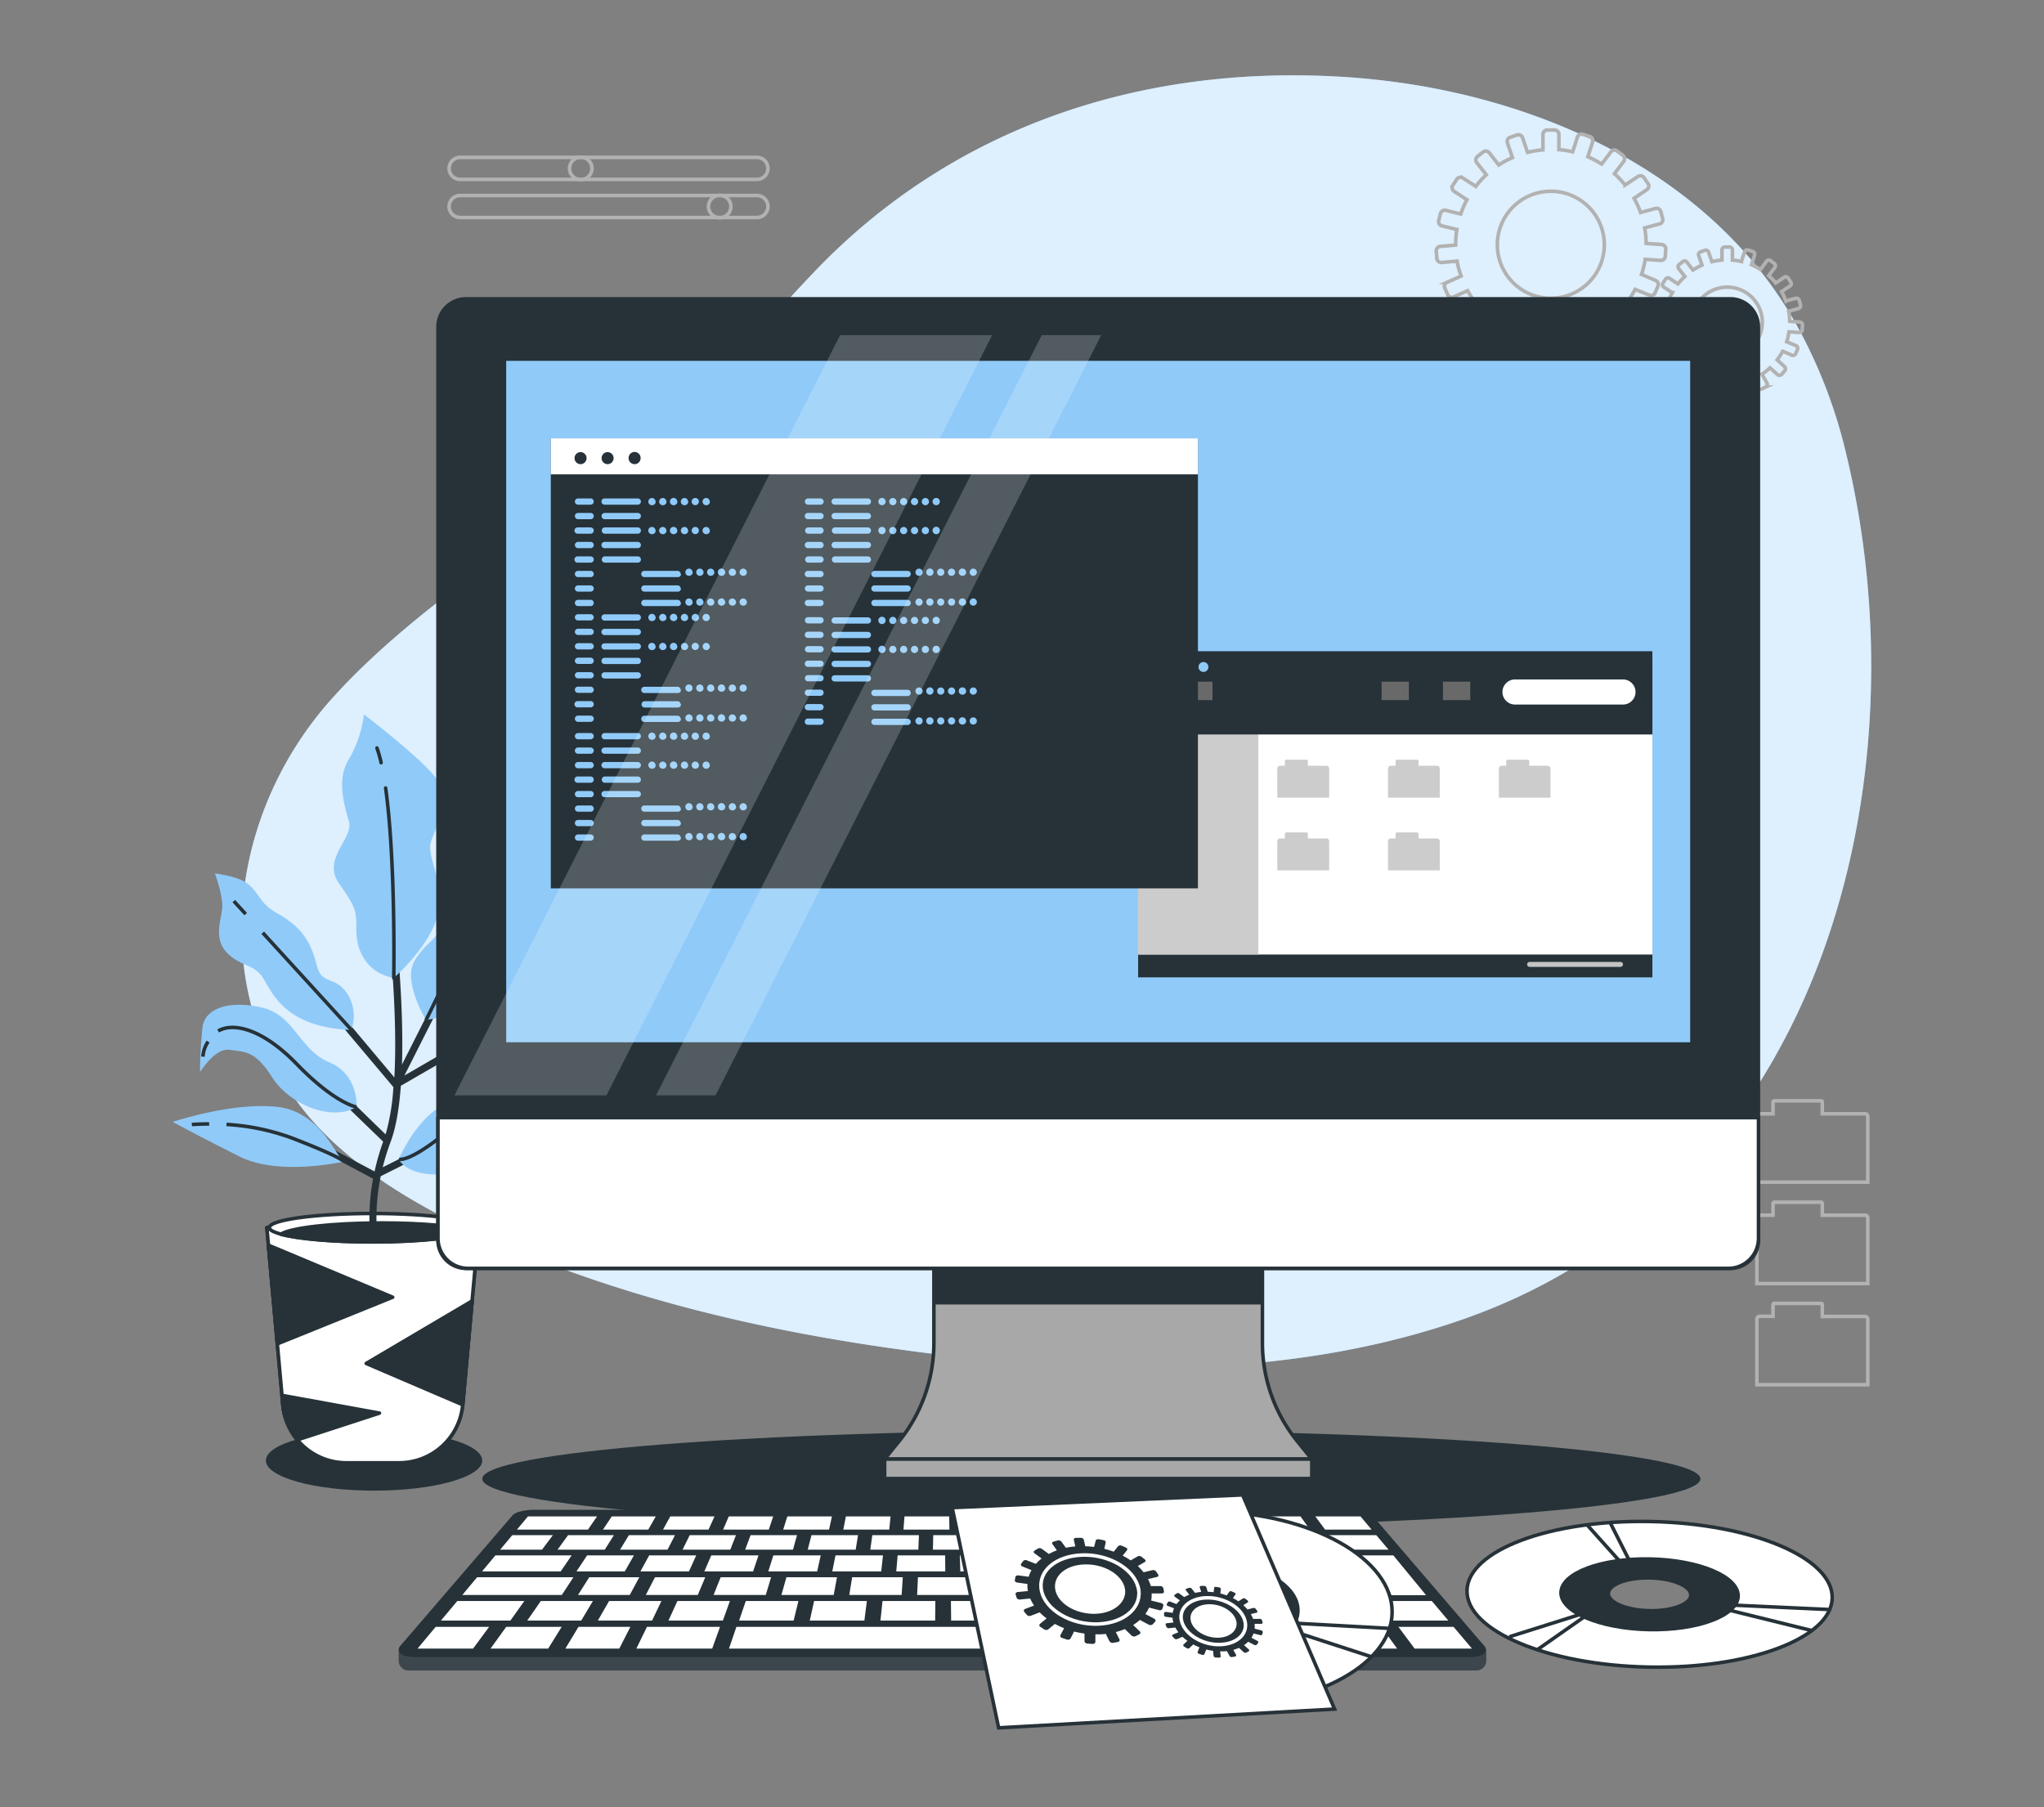 <svg xmlns="http://www.w3.org/2000/svg" width="414" height="366" fill="none"><rect width="100%" height="100%" fill="#808080" stroke="none"/><path fill="#90CAF9" d="M363.75 65.578c-17.844-31.657-55.108-47.88-92.319-50.044-41.249-2.401-78.81 10.64-106.319 39.33-10.892 11.376-20.729 23.651-32.81 34-20.781 17.8-46.84 32.387-64.981 52.52-22.937 25.458-26.09 65.472.148 89.888 9.1 8.469 20.372 14.662 31.97 19.822 28.588 12.684 59.836 19.553 91.256 23.308 35.42 4.238 72.357 4.461 105.761-7.249 73.717-25.866 93.383-110.512 77.323-175.865a101.5 101.5 0 0 0-10.029-25.71"/><path fill="#fff" d="M363.75 65.578c-17.844-31.657-55.108-47.88-92.319-50.044-41.249-2.401-78.81 10.64-106.319 39.33-10.892 11.376-20.729 23.651-32.81 34-20.781 17.8-46.84 32.387-64.981 52.52-22.937 25.458-26.09 65.472.148 89.888 9.1 8.469 20.372 14.662 31.97 19.822 28.588 12.684 59.836 19.553 91.256 23.308 35.42 4.238 72.357 4.461 105.761-7.249 73.717-25.866 93.383-110.512 77.323-175.865a101.5 101.5 0 0 0-10.029-25.71" opacity=".7"/><path fill="#263238" d="M75.762 301.904c12.101 0 21.91-2.733 21.91-6.104s-9.809-6.104-21.91-6.104c-12.1 0-21.91 2.733-21.91 6.104s9.81 6.104 21.91 6.104"/><path fill="#fff" stroke="#263238" stroke-linecap="round" stroke-linejoin="round" stroke-width=".718" d="M70.14 296.261h10.736a12.915 12.915 0 0 0 12.84-11.755l3.249-35.881H54.051l3.234 35.881a12.915 12.915 0 0 0 12.855 11.755"/><path fill="#fff" stroke="#263238" stroke-linecap="round" stroke-linejoin="round" stroke-width=".718" d="M70.14 296.261h10.736a12.915 12.915 0 0 0 12.84-11.755l3.249-35.881H54.051l3.234 35.881a12.915 12.915 0 0 0 12.855 11.755"/><path fill="#263238" stroke="#263238" stroke-linecap="round" stroke-linejoin="round" stroke-width=".718" d="m57.288 284.506-.17-1.896 19.739 3.591-16.595 5.406a12.84 12.84 0 0 1-2.974-7.101M93.733 284.521l-19.561-8.379 21.457-12.662zM79.535 262.73l-23.36 9.442-1.8-19.978z"/><path fill="#fff" stroke="#263238" stroke-linecap="round" stroke-linejoin="round" stroke-width=".718" d="M54.555 248.626c0 1.591 9.36 2.884 20.9 2.884 11.538 0 20.906-1.293 20.906-2.884 0-1.592-9.338-2.855-20.907-2.855-11.568 0-20.9 1.286-20.9 2.855"/><path fill="#263238" stroke="#263238" stroke-linecap="round" stroke-linejoin="round" stroke-width=".718" d="M75.458 251.54c-8.126 0-15.16-.64-18.587-1.576 2.037-1.302 10.409-2.276 20.424-2.276 8.126 0 15.167.647 18.587 1.577-2.03 1.301-10.401 2.275-20.424 2.275"/><path fill="#263238" d="M97.436 209.667a.745.745 0 0 0-.982-.268l-14.542 8.431 7.546-14.944a.743.743 0 1 0-1.286-.647l-6.758 13.383c.408-12.104-1.079-26.342-1.822-33.873-.26-2.565-.446-4.417-.446-5.034a.744.744 0 1 0-1.435 0c0 .692.178 2.476.454 5.205.81 8.059 2.408 23.843 1.71 36.297l-13.168-15.688a.75.75 0 0 0-.91.038.75.75 0 0 0-.19.892l14.022 16.654v.037h.052c-.172 3.25-.7 6.471-1.576 9.606L67.696 219.63a.74.74 0 0 0-.903.127.74.74 0 0 0-.1.906l10.914 10.557a47 47 0 0 0-1.733 6.023h-.044l-12.818-6.84a.74.74 0 0 0-.831.373.74.74 0 0 0 .155.898l13.145 7.011h.089a43.3 43.3 0 0 0-.707 9.941.744.744 0 0 0 .744.684.743.743 0 0 0 .684-.744c-.157-3.471.12-6.947.825-10.349l11.271-5.636a.745.745 0 0 0 .328-.966.744.744 0 0 0-.967-.32l-10.23 5.115c.427-1.73.956-3.433 1.583-5.1 1.115-2.974 1.762-6.944 2.09-11.405l16-9.257a.74.74 0 0 0 .245-.981"/><path fill="#90CAF9" d="M79.755 198.068s8.052-7.048 9.063-13.591-2.52-11.07-1.487-14.126c1.034-3.056 4.023-8.045 1.487-12.074-2.535-4.03-15.1-13.576-15.1-13.576a23.8 23.8 0 0 1-3.048 9.055c-2.513 4.023-1.004 9.056 0 12.58s-5.532 7.547-2.008 12.58 3.517 5.532 3.517 9.561c0 4.03 2.045 8.55 7.576 9.591M71.204 208.603s1.487-4.029-1.004-7.546-5.033-1.487-6.037-5.539-2.52-6.543-5.033-8.55-2.52-1.487-4.528-3.019c-2.008-1.531-2.52-3.524-4.528-5.033s-6.543-2.015-6.543-2.015 1.487 4.03 1.487 6.543-2.015 6.542 1.004 9.561c3.019 3.018 5.539 2.015 7.546 5.531 2.008 3.517 5.056 9.562 17.636 10.067M72.21 224.202s.506-6.543-5.531-9.056-7.048-9.561-13.583-11.071-11.577 0-12.082 4.023a88 88 0 0 0-.498 9.055s3.018-5.026 6.037-4.528c3.018.499 5.033 0 8.55 5.539s12.082 9.056 17.107 6.038M69.698 235.243c-1.487-.506-4.528-10.067-13.584-11.071-9.055-1.004-21.13 3.048-21.13 3.048s5.54 3.019 13.591 7.041c8.052 4.022 21.123.982 21.123.982M80.766 234.767s4.03-9.562 10.565-11.576 8.557 1.011 12.074 3.524 6.037 4.029 6.037 4.029-4.022-1.487-8.045 2.513-9.56 5.034-14.594 4.528c-5.034-.505-6.037-3.018-6.037-3.018M90.328 213.636s0-2.52 3.019-8.052c3.018-5.531 3.524-11.07 9.561-12.081s6.535-1.487 10.059-4.023 12.075 2.015 14.127 4.023a26 26 0 0 1 3.018 3.524s-6.543-.498-9.055 2.52c-2.513 3.019-8.052 5.532-10.565 6.536s-5.034-1.004-7.547 3.018-4.565 5.539-12.617 4.535"/><path fill="#90CAF9" d="M86.28 206.589s-4.528-7.547-2.513-11.569 6.037-5.539 5.531-8.052c-.505-2.513-2.513-5.539 0-9.056s4.528-2.015 7.554-4.029a92 92 0 0 0 7.547-6.038s1.003 10.565 0 15.614c-1.004 5.048-3.993 5.516-3.993 9.546s-2.008 6.543-4.528 9.561c-2.52 3.019-9.598 4.023-9.598 4.023"/><path stroke="#263238" stroke-miterlimit="10" stroke-width=".718" d="m49.764 185.132-2.409-2.632M71.203 208.603l-17.992-19.695"/><path stroke="#263238" stroke-linecap="round" stroke-linejoin="round" stroke-width=".718" d="M77.192 154.47a25 25 0 0 0-.84-2.974M79.756 198.068s.409-23.724-1.65-38.475"/><path stroke="#263238" stroke-miterlimit="10" stroke-width=".718" d="m100.543 177.466 1.576-3.219M86.3 206.588l11.986-24.505M117.852 194.351a14 14 0 0 1 1.769-.119h3.502M90.328 213.637c.788.119 5.286-5.881 13.041-11.896a45.7 45.7 0 0 1 9.353-5.844M42.157 210.945a6.25 6.25 0 0 0-1.055 3.063M72.21 224.202s-4.35-.691-12.104-8.699c-7.205-7.435-13.108-8.394-15.919-6.691M99.902 227.808c1.205.201 2.283.498 3.212.743M80.766 234.767s1.598.743 7.843-4.008a14.6 14.6 0 0 1 7.212-3.108M42.361 227.637c-2.163 0-3.502.119-3.502.119M69.696 235.243s-.84-1.012-10.587-4.766a46.1 46.1 0 0 0-13.234-2.744"/><path stroke="#B2B2B2" stroke-miterlimit="10" stroke-width=".724" d="M377.77 225.577h-8.669v-2.364a.3.3 0 0 0-.02-.1.27.27 0 0 0-.141-.141.3.3 0 0 0-.1-.019h-9.464a.3.3 0 0 0-.1.019.266.266 0 0 0-.141.141.3.3 0 0 0-.02.1v2.364h-2.721a.545.545 0 0 0-.542.535v13.316h22.453v-13.301a.536.536 0 0 0-.535-.55ZM377.77 246.112h-8.669v-2.364a.26.26 0 0 0-.261-.26h-9.464a.26.26 0 0 0-.261.26v2.364h-2.721a.54.54 0 0 0-.542.536v13.316h22.453v-13.316a.533.533 0 0 0-.535-.536ZM377.77 266.626h-8.669v-2.387a.26.26 0 0 0-.261-.26h-9.464a.26.26 0 0 0-.261.26v2.357h-2.721a.54.54 0 0 0-.542.543v13.315h22.453v-13.286a.545.545 0 0 0-.535-.542ZM336.533 49.52l-3.115-.216a19 19 0 0 0-.305-3.145l3.019-.81a.884.884 0 0 0 .632-1.086l-.38-1.405a.89.89 0 0 0-1.085-.633l-3.011.81c-.36-.99-.8-1.95-1.316-2.869l2.587-1.747a.9.9 0 0 0 .376-.568.88.88 0 0 0-.138-.666l-.81-1.197a.893.893 0 0 0-1.235-.238l-2.594 1.725a20 20 0 0 0-2.171-2.29l1.881-2.491a.896.896 0 0 0-.171-1.249l-1.168-.877a.88.88 0 0 0-.984-.054.9.9 0 0 0-.257.232l-1.881 2.49a20 20 0 0 0-2.796-1.486l.959-2.974a.88.88 0 0 0-.572-1.123l-1.383-.453a.893.893 0 0 0-1.123.572l-.959 2.974a18 18 0 0 0-2.788-.439v-3.085a.884.884 0 0 0-.892-.885h-1.45a.884.884 0 0 0-.892.885v3.13a19.6 19.6 0 0 0-3.115.513l-1.011-2.974a.903.903 0 0 0-1.131-.55l-1.382.476a.89.89 0 0 0-.551 1.13l1.019 2.974a19 19 0 0 0-2.773 1.487l-1.926-2.461a.885.885 0 0 0-1.234-.164l-1.145.9a.89.89 0 0 0-.156 1.249l1.925 2.46a19 19 0 0 0-2.111 2.358l-2.625-1.703a.88.88 0 0 0-.667-.125.88.88 0 0 0-.559.385l-.796 1.22a.89.89 0 0 0 .26 1.234l2.588 1.688c-.5.929-.921 1.899-1.257 2.9l-3.026-.744a.886.886 0 0 0-1.078.647l-.357 1.412a.89.89 0 0 0 .647 1.078l3.034.744a19 19 0 0 0-.253 3.078v.067l-3.115.267a.9.9 0 0 0-.811.967l.127 1.487a.89.89 0 0 0 .966.81l3.115-.275c.19 1.031.468 2.044.833 3.026l-2.855 1.272a.89.89 0 0 0-.454 1.174l.595 1.331a.893.893 0 0 0 1.175.454l2.848-1.272q.77 1.382 1.747 2.625l-2.313 2.134a.897.897 0 0 0-.228.962q.063.165.184.294l.989 1.063a.893.893 0 0 0 1.264.045l2.252-2.127c.78.71 1.618 1.351 2.506 1.919l-1.487 2.758a.89.89 0 0 0 .372 1.204l1.286.684a.88.88 0 0 0 1.197-.371l1.487-2.751c.963.41 1.958.744 2.974.996l-.491 3.086a.9.9 0 0 0 .744 1.018l1.435.23a.893.893 0 0 0 1.018-.743l.491-3.085c.468 0 .937.052 1.413.052.587 0 1.167 0 1.739-.082l.543 3.078a.89.89 0 0 0 1.034.743l1.434-.252a.89.89 0 0 0 .734-.676.9.9 0 0 0 .01-.35l-.543-3.07a19.3 19.3 0 0 0 2.974-1.064l1.487 2.736a.893.893 0 0 0 1.212.342l1.271-.744a.88.88 0 0 0 .455-.874.9.9 0 0 0-.105-.33l-1.487-2.729a19.6 19.6 0 0 0 2.461-1.97l2.327 2.09a.87.87 0 0 0 .98.144.9.9 0 0 0 .276-.212l.974-1.078a.89.89 0 0 0-.067-1.257l-2.304-2.044c.633-.841 1.2-1.731 1.695-2.661l2.87 1.174a.89.89 0 0 0 1.167-.468l.572-1.346a.893.893 0 0 0-.453-1.16l-2.87-1.219c.335-.998.584-2.023.744-3.063l3.115.215a.89.89 0 0 0 .951-.825l.097-1.487a.88.88 0 0 0-.855-.907Zm-22.401 10.884a10.834 10.834 0 0 1-10.65-12.932 10.84 10.84 0 0 1 8.506-8.524 10.833 10.833 0 1 1 2.144 21.456ZM364.533 65.23l-2.044-.15a13.3 13.3 0 0 0-.201-2.052l1.978-.535a.59.59 0 0 0 .416-.743l-.253-.922a.58.58 0 0 0-.284-.364.6.6 0 0 0-.459-.045l-1.97.528a13 13 0 0 0-.863-1.881l1.695-1.145a.587.587 0 0 0 .164-.81l-.535-.789a.59.59 0 0 0-.601-.245.6.6 0 0 0-.21.089l-1.702 1.145a12.5 12.5 0 0 0-1.42-1.487l1.234-1.636a.584.584 0 0 0-.119-.818l-.744-.572a.586.586 0 0 0-.818.111l-1.219 1.666a13.4 13.4 0 0 0-1.829-.96l.632-1.94a.6.6 0 0 0-.034-.45.6.6 0 0 0-.345-.293l-.907-.29a.573.573 0 0 0-.744.372l-.639 1.948a12 12 0 0 0-1.822-.29V50.62a.57.57 0 0 0-.167-.415.58.58 0 0 0-.413-.173h-.959a.58.58 0 0 0-.58.588v2.044q-1.035.087-2.044.335l-.662-1.933a.58.58 0 0 0-.743-.357l-.9.312a.58.58 0 0 0-.364.744l.669 1.933q-.95.423-1.822.989l-1.241-1.599a.58.58 0 0 0-.818-.097l-.744.588a.6.6 0 0 0-.222.387.58.58 0 0 0 .118.43l1.264 1.614q-.757.688-1.398 1.487l-1.717-1.115a.587.587 0 0 0-.81.17l-.521.804a.6.6 0 0 0-.083.211.587.587 0 0 0 .262.591l1.71 1.116a14 14 0 0 0-.826 1.896l-1.985-.491a.58.58 0 0 0-.644.207.6.6 0 0 0-.099.217l-.201.907a.58.58 0 0 0 .191.638.6.6 0 0 0 .21.105l1.986.498a13 13 0 0 0-.157 2.023v.037l-2.044.178a.59.59 0 0 0-.396.206.578.578 0 0 0-.132.426l.082.952a.576.576 0 0 0 .632.528l2.044-.179q.176 1.025.513 2.008l-1.866.833a.57.57 0 0 0-.297.743l.386.87a.58.58 0 0 0 .744.297l1.866-.832q.503.907 1.145 1.725l-1.487 1.397a.593.593 0 0 0 0 .826l.654.698a.59.59 0 0 0 .826 0l1.487-1.39q.773.69 1.643 1.257l-.937 1.843a.57.57 0 0 0 .062.645q.073.09.176.144l.84.446a.575.575 0 0 0 .644-.062.6.6 0 0 0 .144-.176l.967-1.807a11.6 11.6 0 0 0 1.955.654l-.32 2.023a.596.596 0 0 0 .491.669l.937.148a.59.59 0 0 0 .669-.483l.32-2.03h.922c.304 0 .743 0 1.145-.052l.356 2.015a.59.59 0 0 0 .239.38.58.58 0 0 0 .438.096l.937-.163a.59.59 0 0 0 .476-.677l-.357-2.015a12.4 12.4 0 0 0 1.948-.691l.996 1.791a.573.573 0 0 0 .788.223l.84-.408a.586.586 0 0 0 .223-.796l-.989-1.784a12.3 12.3 0 0 0 1.614-1.294l1.524 1.376a.59.59 0 0 0 .825-.045l.64-.744a.59.59 0 0 0-.045-.825l-1.487-1.368q.625-.83 1.115-1.747l1.881.803a.59.59 0 0 0 .744-.312l.371-.878a.59.59 0 0 0-.304-.743l-1.889-.796q.328-.986.483-2.015l2.045.142a.58.58 0 0 0 .617-.543l.067-.952a.576.576 0 0 0-.558-.617Zm-14.691 7.13a7.1 7.1 0 0 1-6.56-4.386 7.094 7.094 0 0 1 5.179-9.68 7.1 7.1 0 0 1 8.481 6.972 7.09 7.09 0 0 1-7.1 7.093ZM153.314 44.054H93.195a2.23 2.23 0 0 1 0-4.46h60.119a2.23 2.23 0 0 1 0 4.46Z"/><path stroke="#B2B2B2" stroke-miterlimit="10" stroke-width=".724" d="M145.772 44.092a2.267 2.267 0 1 0 0-4.535 2.267 2.267 0 0 0 0 4.535ZM153.314 36.337H93.195a2.23 2.23 0 0 1 0-4.46h60.119a2.23 2.23 0 0 1 0 4.46Z"/><path stroke="#B2B2B2" stroke-miterlimit="10" stroke-width=".724" d="M117.627 36.382a2.268 2.268 0 1 0 0-4.536 2.268 2.268 0 0 0 0 4.536Z"/><path fill="#263238" d="M344.41 299.51c0 5.428-55.234 9.822-123.367 9.822s-123.367-4.394-123.367-9.822 55.234-9.814 123.367-9.814 123.367 4.394 123.367 9.814"/><path fill="#90CAF9" stroke="#263238" stroke-miterlimit="10" stroke-width=".718" d="M347.768 69.801H97.086v144.586h250.682z"/><path fill="#263238" d="M334.682 133.236H230.52v64.713h104.162z"/><path fill="#fff" d="M334.682 133.236H230.52v60.081h104.162z"/><path fill="#CCC" d="M254.869 133.236H230.52v60.081h24.349z"/><path fill="#263238" d="M334.682 131.898H230.52v16.855h104.162z"/><path fill="#90CAF9" d="M235.742 135.087a1.006 1.006 0 0 1-1.2.985.998.998 0 0 1-.788-.789 1.002 1.002 0 0 1 .984-1.2 1.005 1.005 0 0 1 1.004 1.004M239.25 136.091a1.004 1.004 0 1 0 0-2.008 1.004 1.004 0 0 0 0 2.008M243.754 136.091a1.003 1.003 0 1 0 0-2.006 1.003 1.003 0 0 0 0 2.006"/><path fill="#fff" stroke="#263238" stroke-miterlimit="10" stroke-width=".718" d="M328.726 143.05h-21.873a2.9 2.9 0 0 1-2.9-2.899 2.907 2.907 0 0 1 2.9-2.9h21.873a2.906 2.906 0 0 1 2.9 2.9 2.9 2.9 0 0 1-2.9 2.899Z"/><path fill="#696969" stroke="#263238" stroke-miterlimit="10" stroke-width=".718" d="M298.152 137.697h-6.246v4.461h6.246zM285.718 137.697h-6.245v4.461h6.245zM239.241 137.697h-6.245v4.461h6.245zM245.941 137.697h-6.246v4.461h6.246z"/><path fill="#CCC" d="M259.283 155.087h9.361a.576.576 0 0 1 .572.573v5.896h-10.505v-5.896a.57.57 0 0 1 .168-.405.58.58 0 0 1 .404-.168"/><path fill="#CCC" d="M264.617 153.86h-4.096a.283.283 0 0 0-.283.283v1.859c0 .156.127.282.283.282h4.096a.283.283 0 0 0 .283-.282v-1.859a.283.283 0 0 0-.283-.283M281.705 155.087h9.339a.573.573 0 0 1 .572.573v5.896h-10.483v-5.896a.573.573 0 0 1 .572-.573"/><path fill="#CCC" d="M287.039 153.86h-4.096a.283.283 0 0 0-.283.283v1.859c0 .156.127.282.283.282h4.096a.283.283 0 0 0 .283-.282v-1.859a.283.283 0 0 0-.283-.283M304.129 155.087h9.338a.576.576 0 0 1 .572.573v5.896h-10.453v-5.896a.575.575 0 0 1 .543-.573"/><path fill="#CCC" d="M309.461 153.86h-4.096a.283.283 0 0 0-.283.283v1.859c0 .156.127.282.283.282h4.096a.283.283 0 0 0 .283-.282v-1.859a.283.283 0 0 0-.283-.283M259.283 169.816h9.361c.152 0 .297.06.405.167a.57.57 0 0 1 .167.405v5.896h-10.505v-5.896a.57.57 0 0 1 .572-.572"/><path fill="#CCC" d="M264.617 168.589h-4.096a.283.283 0 0 0-.283.282v1.859c0 .156.127.283.283.283h4.096a.283.283 0 0 0 .283-.283v-1.859a.283.283 0 0 0-.283-.282M281.705 169.816h9.339a.57.57 0 0 1 .572.572v5.896h-10.483v-5.896c0-.152.06-.297.167-.405a.57.57 0 0 1 .405-.167"/><path fill="#CCC" d="M287.039 168.589h-4.096a.283.283 0 0 0-.283.282v1.859c0 .156.127.283.283.283h4.096a.283.283 0 0 0 .283-.283v-1.859a.283.283 0 0 0-.283-.282"/><path fill="#C4C4C4" d="M328.223 195.823h-18.409a.503.503 0 0 1-.357-.856.5.5 0 0 1 .357-.148h18.409a.507.507 0 0 1 .506.506.51.51 0 0 1-.506.498"/><path fill="#263238" d="M242.633 88.775H111.562v91.147h131.071z"/><path fill="#fff" d="M242.633 88.775H111.562v7.294h131.071z"/><path fill="#90CAF9" d="M119.626 102.216h-2.554a.64.64 0 0 1-.447-.185.637.637 0 0 1 0-.895.63.63 0 0 1 .447-.186h2.554a.63.63 0 0 1 .632.633.635.635 0 0 1-.632.633m.641 2.305a.64.64 0 0 0-.396-.587.6.6 0 0 0-.245-.046h-2.554a.64.64 0 0 0-.447.185.637.637 0 0 0 0 .895c.119.119.28.185.447.185h2.554a.62.62 0 0 0 .453-.182.63.63 0 0 0 .188-.45m0 2.928a.642.642 0 0 0-.641-.632h-2.554a.634.634 0 0 0-.66.374.641.641 0 0 0 .66.9h2.554a.65.65 0 0 0 .592-.396.7.7 0 0 0 .049-.246m0 2.938a.64.64 0 0 0-.396-.587.6.6 0 0 0-.245-.046h-2.554a.64.64 0 0 0-.447.185.637.637 0 0 0 0 .895c.119.119.28.186.447.186h2.554a.64.64 0 0 0 .453-.182.65.65 0 0 0 .188-.451m0 2.937a.64.64 0 0 0-.641-.641h-2.554a.639.639 0 0 0-.66.9.63.63 0 0 0 .393.349.6.6 0 0 0 .267.025h2.554a.64.64 0 0 0 .641-.633m0 2.929a.64.64 0 0 0-.396-.587.6.6 0 0 0-.245-.046h-2.554a.633.633 0 0 0 0 1.266h2.554a.64.64 0 0 0 .453-.182.63.63 0 0 0 .188-.451m0 2.938a.65.65 0 0 0-.188-.451.641.641 0 0 0-.453-.182h-2.554a.64.64 0 0 0-.447.185.637.637 0 0 0 0 .895c.119.119.28.185.447.185h2.554a.64.64 0 0 0 .641-.632m0 2.928a.64.64 0 0 0-.396-.587.6.6 0 0 0-.245-.046h-2.554a.633.633 0 0 0 0 1.266h2.554a.62.62 0 0 0 .453-.182.63.63 0 0 0 .188-.451m9.548-20.536a.633.633 0 0 0-.632-.633h-6.732a.63.63 0 0 0-.632.633.633.633 0 0 0 .632.633h6.732a.64.64 0 0 0 .447-.185.64.64 0 0 0 .185-.448m0 2.938a.64.64 0 0 0-.185-.448.64.64 0 0 0-.447-.185h-6.732a.633.633 0 0 0 0 1.265h6.732a.63.63 0 0 0 .632-.632m0 2.928a.635.635 0 0 0-.632-.632h-6.732a.64.64 0 0 0-.565.637.643.643 0 0 0 .565.637h6.732a.64.64 0 0 0 .45-.188.63.63 0 0 0 .182-.454m0 2.938a.64.64 0 0 0-.185-.448.64.64 0 0 0-.447-.185h-6.732a.633.633 0 0 0 0 1.266h6.732a.63.63 0 0 0 .584-.391.7.7 0 0 0 .048-.242m0 2.937a.637.637 0 0 0-.632-.641h-6.732a.64.64 0 0 0-.565.637.64.64 0 0 0 .565.637h6.732a.63.63 0 0 0 .632-.633m8.049 2.929a.63.63 0 0 0-.185-.447.63.63 0 0 0-.446-.186h-6.724a.63.63 0 0 0-.446.186.63.63 0 0 0 0 .894.63.63 0 0 0 .446.186h6.724a.64.64 0 0 0 .494-.158.644.644 0 0 0 .21-.475zm0 2.938a.633.633 0 0 0-.631-.633h-6.724a.632.632 0 0 0 0 1.265h6.724a.62.62 0 0 0 .494-.157.7.7 0 0 0 .156-.215.65.65 0 0 0 .054-.26zm0 2.928a.63.63 0 0 0-.185-.447.63.63 0 0 0-.446-.186h-6.724a.63.63 0 0 0-.446.186.633.633 0 0 0 .446 1.08h6.724a.64.64 0 0 0 .494-.158.644.644 0 0 0 .21-.475zm-5.089-20.536a.74.74 0 0 0-.458-.67.73.73 0 0 0-.948.961.73.73 0 0 0 .675.45.73.73 0 0 0 .543-.204.74.74 0 0 0 .224-.537zm2.193 0a.74.74 0 0 0-.458-.67.73.73 0 0 0-.793.165.73.73 0 0 0-.155.796.73.73 0 0 0 .675.45.73.73 0 0 0 .543-.204.734.734 0 0 0 .224-.537zm2.201 0a.74.74 0 0 0-.458-.685.741.741 0 1 0-.272 1.426.73.73 0 0 0 .54-.207.74.74 0 0 0 .227-.534zm2.193 0a.729.729 0 0 0-1.251-.505.73.73 0 0 0-.154.796.73.73 0 0 0 .674.45.73.73 0 0 0 .768-.741zm2.193 0a.731.731 0 1 0-1.462-.002.731.731 0 0 0 1.462.002m2.202 0a.729.729 0 0 0-1.251-.505.73.73 0 0 0-.154.796.73.73 0 0 0 .674.45.73.73 0 0 0 .767-.741zm-10.982 5.866a.74.74 0 0 0-.458-.67.73.73 0 0 0-.948.962.74.74 0 0 0 .675.449.73.73 0 0 0 .543-.204.74.74 0 0 0 .224-.537zm2.193 0a.74.74 0 0 0-.458-.67.73.73 0 0 0-.793.165.732.732 0 0 0 .52 1.246.73.73 0 0 0 .543-.204.73.73 0 0 0 .224-.537zm2.201 0a.74.74 0 0 0-.458-.685.741.741 0 1 0-.272 1.426.73.73 0 0 0 .54-.207.74.74 0 0 0 .227-.534zm2.193 0a.729.729 0 0 0-1.251-.505.73.73 0 0 0-.154.797.74.74 0 0 0 .674.449.73.73 0 0 0 .768-.741zm2.193 0a.731.731 0 1 0-1.462 0 .731.731 0 0 0 1.462 0m2.202 0a.729.729 0 0 0-1.251-.505.73.73 0 0 0-.154.797.73.73 0 0 0 .674.449.73.73 0 0 0 .767-.741zm-3.483 8.442a.734.734 0 0 0-.874-.718.734.734 0 0 0-.263 1.327c.12.081.261.124.406.124a.75.75 0 0 0 .706-.445.8.8 0 0 0 .061-.288zm2.202 0a.734.734 0 0 0-.874-.718.73.73 0 0 0-.532.999.73.73 0 0 0 .675.452.75.75 0 0 0 .706-.445.8.8 0 0 0 .061-.288zm2.193 0a.734.734 0 0 0-.874-.718.73.73 0 0 0-.574.576.733.733 0 0 0 .717.875.75.75 0 0 0 .537-.204.74.74 0 0 0 .23-.529zm2.202 0a.75.75 0 0 0-.453-.692.741.741 0 1 0-.278 1.425.75.75 0 0 0 .537-.204.74.74 0 0 0 .23-.529zm2.193 0a.73.73 0 0 0-.124-.406.734.734 0 0 0-1.124-.111.732.732 0 0 0 .517 1.25.75.75 0 0 0 .537-.204.74.74 0 0 0 .23-.529zm2.193 0a.73.73 0 0 0-.124-.406.734.734 0 0 0-1.124-.111.732.732 0 0 0 .517 1.25.75.75 0 0 0 .537-.204.74.74 0 0 0 .23-.529zm-10.983 6.047a.734.734 0 0 0-.874-.718.734.734 0 0 0-.263 1.327c.12.081.261.124.406.124a.72.72 0 0 0 .54-.202.73.73 0 0 0 .227-.531zm2.202 0a.734.734 0 0 0-.874-.718.73.73 0 0 0-.532.999.73.73 0 0 0 .675.452.73.73 0 0 0 .708-.444.7.7 0 0 0 .059-.289zm2.193 0a.734.734 0 0 0-.874-.718.73.73 0 0 0-.574.576.733.733 0 0 0 .717.875.73.73 0 0 0 .708-.444.7.7 0 0 0 .059-.289zm2.202 0a.75.75 0 0 0-.453-.692.741.741 0 1 0-.278 1.425.74.74 0 0 0 .767-.733zm2.193 0a.73.73 0 0 0-.124-.406.734.734 0 0 0-1.124-.111.732.732 0 0 0 .517 1.25.74.74 0 0 0 .767-.733zm2.193 0a.73.73 0 0 0-.124-.406.734.734 0 0 0-1.124-.111.732.732 0 0 0 .517 1.25.734.734 0 0 0 .767-.733zM119.626 125.662h-2.554a.632.632 0 1 1 0-1.265h2.554a.635.635 0 0 1 .632.633.63.63 0 0 1-.632.632m.641 2.305a.64.64 0 0 0-.396-.587.6.6 0 0 0-.245-.045h-2.554a.632.632 0 1 0 0 1.265h2.554a.63.63 0 0 0 .641-.606zm0 2.929a.643.643 0 0 0-.641-.633h-2.554a.64.64 0 0 0-.447.185.637.637 0 0 0 0 .895c.119.119.28.186.447.186h2.554a.63.63 0 0 0 .641-.606zm0 2.937a.64.64 0 0 0-.188-.45.64.64 0 0 0-.453-.182h-2.554a.632.632 0 1 0 0 1.265h2.554a.633.633 0 0 0 .641-.605zm0 2.929a.643.643 0 0 0-.641-.633h-2.554a.633.633 0 0 0 0 1.266h2.554a.63.63 0 0 0 .641-.606zm0 2.938a.65.65 0 0 0-.188-.451.641.641 0 0 0-.453-.182h-2.554a.632.632 0 1 0 0 1.265h2.554a.633.633 0 0 0 .641-.605zm0 2.937a.645.645 0 0 0-.641-.642h-2.554a.65.65 0 0 0-.501.158.641.641 0 0 0 .501 1.117h2.554a.644.644 0 0 0 .641-.606zm0 2.929a.65.65 0 0 0-.188-.451.64.64 0 0 0-.453-.182h-2.554a.64.64 0 0 0-.447.185.637.637 0 0 0 0 .895c.119.119.28.185.447.185h2.554a.633.633 0 0 0 .641-.605zm9.548-20.509a.64.64 0 0 0-.185-.448.64.64 0 0 0-.447-.185h-6.732a.633.633 0 0 0 0 1.266h6.732a.633.633 0 0 0 .632-.633m0 2.937a.632.632 0 0 0-.632-.632h-6.732a.63.63 0 0 0-.632.632.633.633 0 0 0 .632.633h6.732a.63.63 0 0 0 .632-.633m0 2.929a.633.633 0 0 0-.632-.633h-6.732a.63.63 0 0 0-.632.633.633.633 0 0 0 .632.633h6.732a.63.63 0 0 0 .584-.391.7.7 0 0 0 .048-.242m0 2.938a.632.632 0 0 0-.632-.633h-6.732a.63.63 0 0 0-.632.633.629.629 0 0 0 .632.632h6.732a.63.63 0 0 0 .632-.632m0 2.928a.633.633 0 0 0-.632-.633h-6.732a.63.63 0 0 0-.632.633.633.633 0 0 0 .632.633h6.732a.7.7 0 0 0 .242-.048.64.64 0 0 0 .342-.343.7.7 0 0 0 .048-.242m8.049 2.938a.633.633 0 0 0-.631-.633h-6.724a.632.632 0 0 0 0 1.265h6.724a.62.62 0 0 0 .494-.157.7.7 0 0 0 .156-.215.65.65 0 0 0 .054-.26zm0 2.937a.62.62 0 0 0-.181-.453.6.6 0 0 0-.207-.139.6.6 0 0 0-.243-.049h-6.724a.636.636 0 0 0-.564.637.643.643 0 0 0 .564.637h6.724a.64.64 0 0 0 .494-.158.644.644 0 0 0 .21-.475zm0 2.929a.633.633 0 0 0-.631-.633h-6.724a.632.632 0 0 0 0 1.266h6.724a.64.64 0 0 0 .494-.158.7.7 0 0 0 .156-.215.65.65 0 0 0 .054-.26zm-5.089-20.536a.734.734 0 0 0-.874-.718.73.73 0 0 0-.574.575.73.73 0 0 0 .717.875.747.747 0 0 0 .54-.201.74.74 0 0 0 .227-.531zm2.193 0a.734.734 0 0 0-.874-.718.73.73 0 0 0-.574.575.73.73 0 0 0 .717.875.747.747 0 0 0 .54-.201.74.74 0 0 0 .227-.531zm2.201 0a.742.742 0 0 0-.882-.737.75.75 0 0 0-.584.585.74.74 0 0 0 .736.884.73.73 0 0 0 .537-.204.747.747 0 0 0 .23-.528zm2.193 0a.73.73 0 0 0-.451-.677.725.725 0 0 0-.796.159.73.73 0 0 0 .516 1.25.72.72 0 0 0 .541-.201.74.74 0 0 0 .227-.531zm2.193 0a.74.74 0 0 0-.451-.677.735.735 0 0 0-.997.534.74.74 0 0 0 .311.752c.12.08.262.123.406.123a.72.72 0 0 0 .541-.201.74.74 0 0 0 .226-.531zm2.202 0a.74.74 0 0 0-.451-.677.735.735 0 0 0-.997.534.74.74 0 0 0 .311.752c.12.08.262.123.406.123a.72.72 0 0 0 .541-.201.739.739 0 0 0 .226-.531zm-10.982 5.866a.74.74 0 0 0-.458-.67.73.73 0 0 0-.679 1.288c.12.08.261.123.406.123a.735.735 0 0 0 .711-.449.8.8 0 0 0 .056-.292zm2.193 0a.74.74 0 0 0-.458-.67.73.73 0 0 0-.793.164.74.74 0 0 0-.155.797.74.74 0 0 0 .675.45.735.735 0 0 0 .71-.449.7.7 0 0 0 .057-.292zm2.201 0a.74.74 0 1 0-.73.741.74.74 0 0 0 .767-.741zm2.193 0a.73.73 0 0 0-.879-.708.735.735 0 0 0 .148 1.449.73.73 0 0 0 .711-.449.7.7 0 0 0 .057-.292zm2.193 0a.731.731 0 1 0-1.462-.002.731.731 0 0 0 1.462.002m2.202 0a.73.73 0 0 0-.879-.708.735.735 0 0 0 .148 1.449.73.73 0 0 0 .767-.741zm-3.483 8.433a.731.731 0 1 0-1.462-.002.731.731 0 0 0 1.462.002m2.202 0a.73.73 0 0 0-1.449-.13.732.732 0 0 0 .718.871q.151.008.293-.046a.74.74 0 0 0 .418-.403.8.8 0 0 0 .056-.292zm2.193 0a.73.73 0 0 0-1.449-.13.732.732 0 0 0 .718.871q.151.008.293-.046a.73.73 0 0 0 .474-.695zm2.202 0a.741.741 0 1 0-.731.741.74.74 0 0 0 .767-.741zm2.193 0a.73.73 0 0 0-.879-.708.728.728 0 0 0-.257 1.326c.12.081.261.123.405.123a.72.72 0 0 0 .543-.204.8.8 0 0 0 .168-.245.8.8 0 0 0 .056-.292zm2.193 0a.732.732 0 1 0-1.464 0 .732.732 0 0 0 1.464 0m-10.983 6.056a.74.74 0 0 0-.451-.676.73.73 0 0 0-.955.956.73.73 0 0 0 .675.452.72.72 0 0 0 .54-.201.74.74 0 0 0 .227-.531zm2.202 0a.74.74 0 0 0-.451-.676.73.73 0 0 0-.955.956.73.73 0 0 0 .675.452.72.72 0 0 0 .54-.201.74.74 0 0 0 .227-.531zm2.193 0a.74.74 0 0 0-.451-.676.73.73 0 0 0-.997.533.74.74 0 0 0 .311.752c.12.08.261.123.406.123a.72.72 0 0 0 .54-.201.74.74 0 0 0 .227-.531zm2.202 0a.745.745 0 0 0-.453-.692.73.73 0 0 0-.81.159.737.737 0 0 0 .117 1.144.74.74 0 0 0 .415.121.72.72 0 0 0 .54-.201.74.74 0 0 0 .227-.531zm2.193 0a.73.73 0 1 0-.731.732.72.72 0 0 0 .54-.201.74.74 0 0 0 .227-.531zm2.193 0a.73.73 0 1 0-.731.732.732.732 0 0 0 .767-.732zM119.626 149.732h-2.554a.632.632 0 1 1 0-1.265h2.554a.635.635 0 0 1 .632.633.633.633 0 0 1-.632.632m.641 2.296a.642.642 0 0 0-.641-.632h-2.554a.632.632 0 1 0 0 1.265h2.554a.62.62 0 0 0 .453-.182.64.64 0 0 0 .188-.451m0 2.938a.64.64 0 0 0-.396-.587.6.6 0 0 0-.245-.046h-2.554a.633.633 0 0 0 0 1.266h2.554a.64.64 0 0 0 .453-.182.63.63 0 0 0 .188-.451m0 2.937a.64.64 0 0 0-.641-.641h-2.554a.639.639 0 0 0-.66.9.63.63 0 0 0 .393.349.6.6 0 0 0 .267.025h2.554a.64.64 0 0 0 .641-.633m0 2.929a.64.64 0 0 0-.396-.587.6.6 0 0 0-.245-.046h-2.554a.633.633 0 0 0 0 1.266h2.554a.64.64 0 0 0 .453-.182.63.63 0 0 0 .188-.451m0 2.938a.65.65 0 0 0-.188-.451.641.641 0 0 0-.453-.182h-2.554a.64.64 0 0 0-.447.185.637.637 0 0 0 0 .895c.119.119.28.185.447.185h2.554a.64.64 0 0 0 .641-.632m0 2.928a.64.64 0 0 0-.396-.587.6.6 0 0 0-.245-.046h-2.554a.633.633 0 0 0 0 1.266h2.554a.62.62 0 0 0 .453-.182.63.63 0 0 0 .188-.451m0 2.938a.64.64 0 0 0-.396-.587.6.6 0 0 0-.245-.046h-2.554a.64.64 0 0 0-.447.185.637.637 0 0 0 0 .895c.119.119.28.185.447.185h2.554a.64.64 0 0 0 .641-.632m9.548-20.536a.64.64 0 0 0-.185-.448.64.64 0 0 0-.447-.185h-6.732a.633.633 0 0 0 0 1.265h6.732a.63.63 0 0 0 .632-.632m0 2.928a.632.632 0 0 0-.632-.632h-6.732a.63.63 0 0 0-.632.632.633.633 0 0 0 .632.633h6.732a.63.63 0 0 0 .632-.633m0 2.938a.633.633 0 0 0-.632-.633h-6.732a.63.63 0 0 0-.632.633.633.633 0 0 0 .632.633h6.732a.633.633 0 0 0 .632-.633m0 2.937a.637.637 0 0 0-.632-.641h-6.732a.64.64 0 0 0-.565.637.64.64 0 0 0 .565.637h6.732a.63.63 0 0 0 .632-.633m0 2.929a.633.633 0 0 0-.632-.633h-6.732a.63.63 0 0 0-.632.633.633.633 0 0 0 .632.633h6.732a.7.7 0 0 0 .242-.048.64.64 0 0 0 .342-.343.7.7 0 0 0 .048-.242m8.049 2.938a.633.633 0 0 0-.631-.633h-6.724a.632.632 0 0 0 0 1.265h6.724a.62.62 0 0 0 .494-.157.7.7 0 0 0 .156-.215.65.65 0 0 0 .054-.26zm0 2.928a.63.63 0 0 0-.185-.447.63.63 0 0 0-.446-.186h-6.724a.63.63 0 0 0-.446.186.633.633 0 0 0 .446 1.08h6.724a.64.64 0 0 0 .494-.158.644.644 0 0 0 .21-.475zm0 2.938a.633.633 0 0 0-.631-.633h-6.724a.632.632 0 0 0 0 1.265h6.724a.62.62 0 0 0 .494-.157.7.7 0 0 0 .156-.215.65.65 0 0 0 .054-.26zm-5.089-20.536a.734.734 0 0 0-.874-.718.73.73 0 0 0-.574.575.73.73 0 0 0 .717.875.73.73 0 0 0 .767-.732zm2.193 0a.734.734 0 0 0-.874-.718.73.73 0 0 0-.574.575.73.73 0 0 0 .717.875.735.735 0 0 0 .708-.443.7.7 0 0 0 .059-.289zm2.201 0a.742.742 0 0 0-.882-.737.741.741 0 0 0 .152 1.469.74.74 0 0 0 .54-.201.74.74 0 0 0 .227-.531zm2.193 0a.73.73 0 0 0-.451-.677.725.725 0 0 0-.796.159.73.73 0 0 0 .516 1.25.74.74 0 0 0 .541-.201.74.74 0 0 0 .227-.531zm2.193 0a.74.74 0 0 0-.451-.677.735.735 0 0 0-.997.534.74.74 0 0 0 .311.752c.12.08.262.123.406.123a.74.74 0 0 0 .541-.201.74.74 0 0 0 .226-.531zm2.202 0a.74.74 0 0 0-.451-.677.735.735 0 0 0-.997.534.74.74 0 0 0 .311.752c.12.08.262.123.406.123a.74.74 0 0 0 .541-.201.739.739 0 0 0 .226-.531zm-10.982 5.866a.73.73 0 1 0-.731.732.747.747 0 0 0 .54-.201.74.74 0 0 0 .227-.531zm2.193 0a.73.73 0 1 0-1.407.28.74.74 0 0 0 .269.329c.121.08.262.123.407.123a.747.747 0 0 0 .54-.201.74.74 0 0 0 .227-.531zm2.201 0a.74.74 0 0 0-.452-.692.74.74 0 0 0-.811.159.75.75 0 0 0-.158.812.75.75 0 0 0 .691.453.72.72 0 0 0 .54-.201.74.74 0 0 0 .227-.531zm2.193 0a.73.73 0 0 0-1.447-.143.73.73 0 0 0 .716.875.72.72 0 0 0 .541-.201.74.74 0 0 0 .227-.531zm2.193 0a.74.74 0 0 0-.451-.677.733.733 0 0 0-.686 1.286c.12.08.262.123.406.123a.72.72 0 0 0 .541-.201.74.74 0 0 0 .226-.531zm2.202 0a.74.74 0 0 0-.451-.677.734.734 0 0 0-.997.534.74.74 0 0 0 .311.752c.12.08.262.123.406.123a.72.72 0 0 0 .541-.201.739.739 0 0 0 .226-.531zm-3.483 8.433a.74.74 0 0 0-.451-.676.73.73 0 0 0-.955.956.73.73 0 0 0 .675.452.72.72 0 0 0 .54-.201.74.74 0 0 0 .227-.531zm2.202 0a.74.74 0 0 0-.451-.676.73.73 0 0 0-.955.956.73.73 0 0 0 .675.452.72.72 0 0 0 .54-.201.74.74 0 0 0 .227-.531zm2.193 0a.74.74 0 0 0-.451-.676.73.73 0 0 0-.997.533.74.74 0 0 0 .311.752c.12.08.261.123.406.123a.72.72 0 0 0 .54-.201.74.74 0 0 0 .227-.531zm2.202 0a.745.745 0 0 0-.453-.692.73.73 0 0 0-.81.159.737.737 0 0 0 .117 1.144.74.74 0 0 0 .415.121.72.72 0 0 0 .54-.201.74.74 0 0 0 .227-.531zm2.193 0a.73.73 0 1 0-.731.732.72.72 0 0 0 .54-.201.74.74 0 0 0 .227-.531zm2.193 0a.73.73 0 1 0-.731.732.732.732 0 0 0 .767-.732zm-10.983 6.047a.74.74 0 0 0-.451-.676.73.73 0 0 0-.955.956.73.73 0 0 0 .675.452.72.72 0 0 0 .54-.201.74.74 0 0 0 .227-.531zm2.202 0a.74.74 0 0 0-.451-.676.73.73 0 0 0-.955.956.73.73 0 0 0 .675.452.72.72 0 0 0 .54-.201.74.74 0 0 0 .227-.531zm2.193 0a.74.74 0 0 0-.451-.676.73.73 0 0 0-.997.533.74.74 0 0 0 .311.752c.12.08.261.123.406.123a.72.72 0 0 0 .54-.201.74.74 0 0 0 .227-.531zm2.202 0a.745.745 0 0 0-.453-.692.73.73 0 0 0-.81.159.737.737 0 0 0 .117 1.144.74.74 0 0 0 .415.121.73.73 0 0 0 .705-.445.7.7 0 0 0 .062-.287zm2.193 0a.73.73 0 1 0-.731.732.72.72 0 0 0 .54-.201.74.74 0 0 0 .227-.531zm2.193 0a.73.73 0 1 0-.731.732.747.747 0 0 0 .54-.201.74.74 0 0 0 .227-.531zM166.195 102.216h-2.563a.633.633 0 0 1 0-1.265h2.563a.63.63 0 0 1 .631.632.633.633 0 0 1-.631.633m.631 2.305a.633.633 0 0 0-.631-.633h-2.563a.633.633 0 0 0 0 1.266h2.563a.634.634 0 0 0 .622-.633zm0 2.928a.63.63 0 0 0-.631-.632h-2.563a.64.64 0 0 0-.565.637.643.643 0 0 0 .565.637h2.563a.634.634 0 0 0 .622-.642zm0 2.938a.63.63 0 0 0-.185-.447.63.63 0 0 0-.446-.186h-2.563a.63.63 0 0 0-.632.633.633.633 0 0 0 .632.633h2.563a.633.633 0 0 0 .622-.633zm0 2.938a.62.62 0 0 0-.181-.454.63.63 0 0 0-.45-.188h-2.563a.643.643 0 0 0 0 1.274h2.563a.63.63 0 0 0 .622-.632zm0 2.928a.63.63 0 0 0-.185-.447.63.63 0 0 0-.446-.186h-2.563a.63.63 0 0 0-.632.633.633.633 0 0 0 .632.633h2.563a.633.633 0 0 0 .622-.633zm0 2.938a.633.633 0 0 0-.631-.633h-2.563a.633.633 0 0 0 0 1.265h2.563a.63.63 0 0 0 .622-.632zm0 2.928a.63.63 0 0 0-.631-.632h-2.563a.63.63 0 0 0-.632.632.633.633 0 0 0 .632.633h2.563a.63.63 0 0 0 .622-.633zm9.593-20.536a.643.643 0 0 0-.64-.632h-6.724a.63.63 0 0 0-.631.632.633.633 0 0 0 .631.633h6.724a.62.62 0 0 0 .452-.182.6.6 0 0 0 .139-.207.6.6 0 0 0 .049-.244m0 2.938a.6.6 0 0 0-.049-.244.62.62 0 0 0-.347-.343.6.6 0 0 0-.244-.046h-6.724a.632.632 0 0 0 0 1.266h6.724a.64.64 0 0 0 .452-.183.618.618 0 0 0 .188-.45m0 2.928a.643.643 0 0 0-.64-.632h-6.724a.636.636 0 0 0-.564.637.643.643 0 0 0 .564.637h6.724a.63.63 0 0 0 .453-.188.646.646 0 0 0 .187-.454m0 2.938a.6.6 0 0 0-.049-.244.62.62 0 0 0-.347-.343.6.6 0 0 0-.244-.046h-6.724a.63.63 0 0 0-.446.186.63.63 0 0 0 0 .894.63.63 0 0 0 .446.186h6.724a.64.64 0 0 0 .452-.182.6.6 0 0 0 .139-.207.6.6 0 0 0 .049-.244m0 2.938a.64.64 0 0 0-.64-.642h-6.724a.64.64 0 0 0-.403 1.063.64.64 0 0 0 .403.211h6.724a.639.639 0 0 0 .64-.632m8.05 2.928a.63.63 0 0 0-.632-.633h-6.723a.633.633 0 0 0 0 1.266h6.723a.633.633 0 0 0 .632-.633m0 2.938a.633.633 0 0 0-.632-.633h-6.723a.64.64 0 0 0-.447.185.637.637 0 0 0 0 .895c.119.119.28.185.447.185h6.723a.63.63 0 0 0 .632-.632m0 2.928a.63.63 0 0 0-.632-.632h-6.723a.632.632 0 1 0 0 1.265h6.723a.63.63 0 0 0 .632-.633m-5.09-20.536a.75.75 0 0 0-.124-.412.743.743 0 0 0-1.139-.112.742.742 0 0 0 .806 1.209.74.74 0 0 0 .457-.685m2.193 0a.74.74 0 0 0-.457-.67.73.73 0 0 0-.794.165.73.73 0 0 0-.154.796.726.726 0 0 0 .956.394.74.74 0 0 0 .396-.402.7.7 0 0 0 .053-.283m2.193 0a.74.74 0 0 0-.457-.67.73.73 0 0 0-.794.165.73.73 0 0 0-.154.796.726.726 0 0 0 .956.394.74.74 0 0 0 .396-.402.7.7 0 0 0 .053-.283m2.202 0a.74.74 0 0 0-.457-.67.73.73 0 0 0-.794.165.73.73 0 0 0-.154.796.726.726 0 0 0 1.192.23.75.75 0 0 0 .213-.521m2.193 0a.74.74 0 0 0-.457-.67.73.73 0 0 0-.794.165.73.73 0 0 0-.154.796.726.726 0 0 0 .956.394.74.74 0 0 0 .396-.402.7.7 0 0 0 .053-.283m2.202 0a.74.74 0 1 0-1.151.616.736.736 0 0 0 .934-.092.74.74 0 0 0 .217-.524m-10.983 5.866a.74.74 0 1 0-1.481-.002.74.74 0 0 0 1.481.002m2.193 0a.74.74 0 0 0-.457-.67.73.73 0 0 0-.794.165.73.73 0 0 0-.154.797.728.728 0 0 0 1.194.232.73.73 0 0 0 .211-.524m2.193 0a.74.74 0 0 0-.457-.67.73.73 0 0 0-.794.165.73.73 0 0 0-.154.797.728.728 0 0 0 1.194.232.73.73 0 0 0 .211-.524m2.202 0a.74.74 0 0 0-.457-.67.73.73 0 0 0-.794.165.73.73 0 0 0-.154.797.728.728 0 0 0 1.192.229.74.74 0 0 0 .213-.521m2.193 0a.74.74 0 0 0-.457-.67.73.73 0 0 0-.794.165.73.73 0 0 0-.154.797.728.728 0 0 0 1.194.232.73.73 0 0 0 .211-.524m2.202 0a.738.738 0 0 0-1.466-.144.75.75 0 0 0 .315.761.74.74 0 0 0 .694.068.7.7 0 0 0 .24-.161.72.72 0 0 0 .217-.524m-3.483 8.443a.73.73 0 0 0-.124-.407.728.728 0 0 0-1.124-.111.732.732 0 0 0 .517 1.25.75.75 0 0 0 .514-.217.75.75 0 0 0 .217-.515m2.202 0a.743.743 0 0 0-.879-.738.744.744 0 0 0-.546 1.01.74.74 0 0 0 .685.46.74.74 0 0 0 .74-.732m2.192 0a.73.73 0 0 0-.451-.677.73.73 0 0 0-.796.159.73.73 0 1 0 1.031 1.033.74.74 0 0 0 .216-.515m2.193 0a.73.73 0 0 0-.451-.677.73.73 0 0 0-.796.159.73.73 0 1 0 1.031 1.033.74.74 0 0 0 .216-.515m2.202 0a.74.74 0 1 0-.731.732.74.74 0 0 0 .758-.732zm2.193 0a.74.74 0 0 0-.451-.677.73.73 0 0 0-.797.159.74.74 0 0 0-.158.798.73.73 0 0 0 .675.452.743.743 0 0 0 .731-.732m-10.982 6.046a.73.73 0 0 0-.124-.406.734.734 0 0 0-1.124-.111.732.732 0 1 0 1.248.517m2.202 0a.75.75 0 0 0-.451-.691.744.744 0 0 0-.974.964.74.74 0 0 0 .685.46.74.74 0 0 0 .74-.733m2.192 0a.73.73 0 0 0-.451-.676.73.73 0 0 0-.796.159.73.73 0 1 0 1.033 1.035.73.73 0 0 0 .214-.518m2.193 0a.73.73 0 0 0-.451-.676.73.73 0 0 0-.796.159.73.73 0 1 0 1.033 1.035.73.73 0 0 0 .214-.518m2.202 0a.74.74 0 1 0-1.145.611.74.74 0 0 0 .414.122.74.74 0 0 0 .535-.205.7.7 0 0 0 .165-.241.7.7 0 0 0 .058-.287zm2.193 0a.734.734 0 0 0-.873-.718.74.74 0 0 0-.575.576.74.74 0 0 0 .311.751.73.73 0 0 0 .923-.091.73.73 0 0 0 .214-.518M166.195 126.259h-2.563a.633.633 0 0 1 0-1.265h2.563a.63.63 0 0 1 .631.632.633.633 0 0 1-.631.633m.631 2.305a.63.63 0 0 0-.185-.447.63.63 0 0 0-.446-.186h-2.563a.63.63 0 0 0-.632.633.633.633 0 0 0 .632.633h2.563a.633.633 0 0 0 .622-.633zm0 2.929a.633.633 0 0 0-.631-.633h-2.563a.633.633 0 0 0 0 1.265h2.563a.63.63 0 0 0 .622-.632zm0 2.937a.63.63 0 0 0-.185-.447.63.63 0 0 0-.446-.186h-2.563a.63.63 0 0 0-.632.633.633.633 0 0 0 .632.633h2.563a.633.633 0 0 0 .622-.633zm0 2.929a.633.633 0 0 0-.631-.633h-2.563a.633.633 0 0 0 0 1.265h2.563a.63.63 0 0 0 .622-.632zm0 2.937a.63.63 0 0 0-.631-.632h-2.563a.63.63 0 0 0-.632.632.633.633 0 0 0 .632.633h2.563a.63.63 0 0 0 .622-.633zm0 2.929a.633.633 0 0 0-.631-.633h-2.563a.633.633 0 0 0 0 1.266h2.563a.634.634 0 0 0 .622-.633zm0 2.937a.63.63 0 0 0-.631-.632h-2.563a.63.63 0 0 0-.632.632.634.634 0 0 0 .632.633h2.563a.63.63 0 0 0 .622-.633zm9.593-20.499a.63.63 0 0 0-.188-.451.64.64 0 0 0-.452-.182h-6.724a.632.632 0 0 0 0 1.265h6.724a.64.64 0 0 0 .452-.182.63.63 0 0 0 .188-.45m0 2.937a.62.62 0 0 0-.188-.45.63.63 0 0 0-.452-.183h-6.724a.63.63 0 0 0-.446.186.633.633 0 0 0 .446 1.08h6.724a.622.622 0 0 0 .462-.198.64.64 0 0 0 .178-.471zm0 2.929a.63.63 0 0 0-.396-.587.6.6 0 0 0-.244-.046h-6.724a.632.632 0 0 0 0 1.265h6.724a.63.63 0 0 0 .64-.668zm0 2.937a.62.62 0 0 0-.188-.45.63.63 0 0 0-.452-.182h-6.724a.63.63 0 0 0-.631.632.633.633 0 0 0 .631.633h6.724a.64.64 0 0 0 .6-.415.65.65 0 0 0 .04-.254zm0 2.929a.6.6 0 0 0-.049-.244.62.62 0 0 0-.347-.343.6.6 0 0 0-.244-.046h-6.724a.632.632 0 0 0 0 1.266h6.724a.634.634 0 0 0 .64-.669zm8.05 2.937a.63.63 0 0 0-.632-.632h-6.723a.632.632 0 1 0 0 1.265h6.723a.64.64 0 0 0 .46-.198.64.64 0 0 0 .172-.471zm0 2.929a.63.63 0 0 0-.632-.633h-6.723a.633.633 0 0 0 0 1.266h6.723a.64.64 0 0 0 .595-.416.6.6 0 0 0 .037-.253zm0 2.938a.633.633 0 0 0-.632-.633h-6.723a.64.64 0 0 0-.447.185.637.637 0 0 0 0 .895c.119.119.28.185.447.185h6.723a.64.64 0 0 0 .46-.198.64.64 0 0 0 .172-.471zm-5.09-20.536a.74.74 0 0 0-.45-.692.74.74 0 0 0-.81.155.741.741 0 1 0 1.26.537m2.193 0a.74.74 0 0 0-.451-.677.73.73 0 0 0-.797.159.74.74 0 0 0-.158.798.73.73 0 0 0 .675.452.731.731 0 0 0 .731-.732m2.193 0a.74.74 0 0 0-.451-.677.73.73 0 0 0-.797.159.732.732 0 1 0 1.248.518m2.202 0a.74.74 0 0 0-.451-.677.73.73 0 0 0-.797.159.732.732 0 1 0 1.248.518m2.193 0a.74.74 0 0 0-.451-.677.73.73 0 0 0-.997.534.73.73 0 0 0 .311.751.73.73 0 0 0 .923-.091.73.73 0 0 0 .214-.517m2.202 0a.74.74 0 0 0-.45-.692.743.743 0 0 0-.702 1.298.738.738 0 0 0 1.152-.606m-10.983 5.866a.734.734 0 0 0-.878-.737.738.738 0 0 0-.546 1.009.741.741 0 0 0 1.376-.016.7.7 0 0 0 .048-.292zm2.193 0a.74.74 0 0 0-.451-.677.73.73 0 0 0-.797.159.74.74 0 0 0-.158.798.73.73 0 0 0 .675.452.74.74 0 0 0 .53-.227.722.722 0 0 0 .201-.541zm2.193 0a.74.74 0 0 0-.451-.677.73.73 0 0 0-.797.159.732.732 0 1 0 1.248.482zm2.202 0a.74.74 0 0 0-.451-.677.73.73 0 0 0-.797.159.732.732 0 1 0 1.248.482zm2.193 0a.74.74 0 0 0-.451-.677.73.73 0 0 0-.997.534.73.73 0 0 0 .311.751.73.73 0 0 0 .936-.103.722.722 0 0 0 .201-.541zm2.202 0a.734.734 0 0 0-.879-.737.735.735 0 0 0-.586.58.741.741 0 1 0 1.465.121zm-3.483 8.433a.734.734 0 0 0-.874-.718.73.73 0 0 0-.574.575.73.73 0 0 0 1.005.816.74.74 0 0 0 .398-.418.8.8 0 0 0 .045-.291zm2.202 0a.75.75 0 0 0-.451-.691.73.73 0 0 0-.809.155.73.73 0 0 0-.205.379.73.73 0 0 0 .313.763.735.735 0 0 0 .945-.101.748.748 0 0 0 .207-.541zm2.192 0a.73.73 0 0 0-.451-.677.733.733 0 0 0-.686 1.286.74.74 0 0 0 .937-.104.74.74 0 0 0 .2-.541zm2.193 0a.73.73 0 0 0-.451-.677.733.733 0 0 0-.686 1.286.736.736 0 0 0 .937-.104.73.73 0 0 0 .2-.541zm2.202 0a.74.74 0 0 0-.452-.692.75.75 0 0 0-.43-.045.75.75 0 0 0-.584.585.75.75 0 0 0 .044.431.75.75 0 0 0 .277.332.73.73 0 0 0 .414.121.729.729 0 0 0 .758-.768zm2.193 0a.74.74 0 0 0-.451-.677.733.733 0 0 0-.686 1.286.734.734 0 0 0 1.092-.354.7.7 0 0 0 .045-.291zm-10.982 6.047a.728.728 0 0 0-.879-.708.73.73 0 0 0-.57.577.735.735 0 0 0 .718.872.72.72 0 0 0 .533-.23.73.73 0 0 0 .198-.547zm2.202 0a.75.75 0 0 0-.457-.685.737.737 0 0 0-1.009.54.74.74 0 0 0 .314.761.745.745 0 0 0 .948-.105.74.74 0 0 0 .204-.547zm2.192 0a.732.732 0 0 0-.879-.708.73.73 0 0 0-.526.999.74.74 0 0 0 .675.45.73.73 0 0 0 .688-.483.7.7 0 0 0 .042-.294zm2.193 0a.732.732 0 0 0-.879-.708.73.73 0 0 0-.526.999.74.74 0 0 0 .674.45.73.73 0 0 0 .731-.777zm2.202 0a.74.74 0 1 0-.731.741.74.74 0 0 0 .711-.478.75.75 0 0 0 .047-.299zm2.193 0a.732.732 0 0 0-.879-.708.73.73 0 0 0-.526.999.73.73 0 0 0 .965.39.72.72 0 0 0 .398-.423.7.7 0 0 0 .042-.294z"/><path fill="#263238" d="M118.808 92.789a1.22 1.22 0 0 1-1.456 1.196 1.21 1.21 0 0 1-.957-.958 1.215 1.215 0 0 1 .518-1.253 1.21 1.21 0 0 1 1.538.152c.228.229.357.539.357.863M124.284 92.789a1.22 1.22 0 0 1-1.456 1.196 1.222 1.222 0 0 1-.439-2.211c.2-.134.436-.206.677-.206a1.227 1.227 0 0 1 1.218 1.22M128.535 94.009c.673 0 1.218-.546 1.218-1.22a1.219 1.219 0 1 0-2.437 0c0 .674.546 1.22 1.219 1.22"/><path fill="#263238" stroke="#263238" stroke-linecap="round" stroke-linejoin="round" stroke-width=".718" d="M350.471 60.523H94.391a5.68 5.68 0 0 0-5.68 5.68v185.003a5.68 5.68 0 0 0 5.68 5.68h256.08a5.68 5.68 0 0 0 5.68-5.68V66.196a5.68 5.68 0 0 0-5.68-5.673m-7.777 150.928H102.168V72.731h240.526z"/><path fill="#A8A8A8" stroke="#263238" stroke-linecap="round" stroke-linejoin="round" stroke-width=".718" d="M255.696 272.03v-22.118h-66.543v22.118a31.63 31.63 0 0 1-7.063 19.881l-2.914 3.599h86.505l-2.915-3.599a31.6 31.6 0 0 1-7.07-19.881"/><path fill="#263238" d="M255.698 249.912h-66.542v14.289h66.542z"/><path fill="#A8A8A8" stroke="#263238" stroke-linecap="round" stroke-linejoin="round" stroke-width=".718" d="M265.696 295.51h-86.52v3.948h86.52z"/><path fill="#fff" stroke="#263238" stroke-linecap="round" stroke-linejoin="round" stroke-width=".718" d="M88.71 226.358h267.464v24.431a6.1 6.1 0 0 1-6.097 6.097H94.807a6.1 6.1 0 0 1-6.096-6.097z"/><path fill="#fff" d="M122.835 221.845H92.047l78.111-153.97h30.795zM144.931 221.845h-12.052l78.118-153.97h12.045z" opacity=".2"/><path fill="#3C464C" d="M299.061 332.58H82.728a1.977 1.977 0 0 0-1.978 1.978v1.792c0 1.092.885 1.977 1.978 1.977H299.06a1.977 1.977 0 0 0 1.977-1.977v-1.792a1.977 1.977 0 0 0-1.977-1.978"/><path fill="#263238" d="m300.624 333.338-22.676-26.423c-.632-.744-2.684-1.13-4.297-1.13H108.098c-1.613 0-3.665.394-4.297 1.13l-22.714 26.423a1.07 1.07 0 0 0-.238 1.175c.327.692 1.487 1.093 3.212 1.093h213.597c1.717 0 2.885-.401 3.204-1.093a1.07 1.07 0 0 0-.238-1.175"/><path fill="#fff" stroke="#263238" stroke-linecap="round" stroke-linejoin="round" stroke-width=".787" d="M192.637 306.729h-9.799l-.276 3.457h10.142zM168.99 306.729h-9.807l-1.085 3.457h10.141zM204.463 306.729h-9.799l.126 3.457h10.142zM145.328 306.729h-9.8l-1.903 3.457h10.141zM157.157 306.729h-9.807l-1.487 3.457h10.134zM121.395 310.186h10.141l1.963-3.457h-9.8zM180.815 306.729h-9.807l-.684 3.457h10.141zM216.291 306.729h-9.807l.543 3.457h10.134zM121.677 306.729h-14.929l-2.885 3.457h15.435zM265.625 306.729l2.565 3.457h10.468l-2.914-3.457zM263.604 306.729h-9.799l2.156 3.457h10.141zM251.776 306.729h-9.799l1.754 3.457h10.134zM228.123 306.729h-9.807l.945 3.457h10.141zM239.951 306.729h-9.806l1.345 3.457h10.141zM161.946 310.528h-10.193l-1.398 3.725h10.558zM174.246 310.528h-10.193l-.959 3.725h10.557zM186.538 310.528h-10.201l-.513 3.725h10.558zM137.359 310.528h-10.201l-2.267 3.725h10.557zM112.148 314.253h10.558l2.349-3.725h-10.193zM198.83 310.528h-10.194l-.081 3.725h10.557zM149.647 310.528h-10.193l-1.837 3.725h10.565zM260.31 310.528h-10.193l2.112 3.725h10.557zM112.762 310.528h-9.189l-3.108 3.725h9.517zM262.402 310.528l2.558 3.725h17.13l-3.145-3.725zM248.014 310.528H237.82l1.673 3.725h10.558zM211.127 310.528h-10.193l.356 3.725h10.558zM223.428 310.528h-10.194l.796 3.725h10.557zM235.72 310.528h-10.2l1.241 3.725h10.558zM218.822 329.093h-69.947l-1.777 5.197h72.906zM146.399 329.093h-15.606l-2.535 5.197h16.267zM234.107 329.093h-12.818l1.286 5.197h13.361zM98.586 334.29h12.662l3.226-5.197h-12.141zM128.322 329.093h-11.376l-3.13 5.197h11.859zM99.856 329.093H88.065l-4.342 5.197h12.29zM249.404 329.093h-12.818l1.933 5.197h13.361zM282.453 329.093l3.874 5.197h12.654l-4.387-5.197zM264.693 329.093h-12.818l2.58 5.197h13.353zM279.982 329.093h-12.818l3.227 5.197h13.36zM176.025 323.859h-11.442l-1.063 4.758h11.903zM203.649 323.859h-11.442l.052 4.758h11.911zM162.215 323.859h-11.442l-1.621 4.758h11.904zM134.592 323.859h-11.45l-2.736 4.758h11.911zM106.035 328.617h11.911l2.833-4.758h-11.443zM148.398 323.859h-11.442l-2.179 4.758h11.911zM189.842 323.859h-11.449l-.498 4.758h11.903zM106.966 323.859H92.439l-3.978 4.758h15.115zM258.892 323.859h-11.443l2.29 4.758h11.903zM261.266 323.859l2.84 4.758h30.089l-4.008-4.758zM217.454 323.859h-11.442l.609 4.758h11.911zM231.27 323.859h-11.442l1.167 4.758h11.904zM245.083 323.859h-11.442l1.732 4.758h11.903zM183.276 319.049h-11.011l-.714 4.372h11.435zM196.563 319.049h-11.011l-.208 4.372h11.442zM169.999 319.049h-11.011l-1.234 4.372h11.435zM156.711 319.049H145.7l-1.747 4.372h11.442zM143.435 319.049h-11.011l-2.26 4.372h11.435zM116.359 323.421h11.435l2.35-4.372h-11.011zM209.839 319.049h-11.011l.312 4.372h11.435zM116.868 319.049H96.451l-3.65 4.372h21.204zM276.253 319.049h-11.011l2.877 4.372h11.435zM223.128 319.049h-11.011l.818 4.372h11.442zM262.972 319.049h-11.003l2.357 4.372h11.442zM236.417 319.049h-11.011l1.331 4.372h11.442zM249.691 319.049H238.68l1.851 4.372h11.435zM168.094 318.654h10.751l.431-4.029h-10.372zM155.074 318.654h10.751l.9-4.029h-10.372zM181.105 318.654h10.751l-.029-4.029h-10.372zM116.027 318.654h10.751l2.298-4.029h-10.372zM129.047 318.654h10.751l1.829-4.029h-10.372zM194.123 318.654h10.751l-.498-4.029h-10.372zM142.059 318.654h10.758l1.36-4.029h-10.371z"/><path fill="#fff" stroke="#263238" stroke-linecap="round" stroke-linejoin="round" stroke-width=".787" d="M282.399 314.625h-10.907l2.974 4.029h2.662c.354-.03.708.068.996.276l3.509 4.535h8.045zM246.185 318.654h10.751l-2.357-4.029h-10.372zM259.204 318.654h13.018l-2.914-4.029h-12.55zM96.79 318.654h16.98l2.759-4.029h-16.372zM207.139 318.654h10.758l-.967-4.029h-10.371zM233.173 318.654h10.751l-1.904-4.029h-10.364zM220.154 318.654h10.751l-1.435-4.029h-10.365z"/><path fill="#fff" stroke="#263238" stroke-linecap="round" stroke-linejoin="round" stroke-width=".718" d="M334.416 308.157c-20.424-.416-37.122 5.844-37.286 13.978-.163 8.133 16.253 15.078 36.684 15.501s37.122-5.836 37.293-13.977-16.26-15.078-36.691-15.502M334 328.521c-7.799-.156-14.075-2.803-14.008-5.911s6.439-5.501 14.238-5.338 14.074 2.811 14.008 5.948-6.439 5.465-14.238 5.301"/><path fill="#263238" stroke="#263238" stroke-linecap="round" stroke-linejoin="round" stroke-width=".718" d="M334.258 315.748c-9.911-.201-18.008 2.832-18.089 6.78-.082 3.948 7.888 7.316 17.799 7.517s18.007-2.833 18.089-6.781-7.889-7.316-17.799-7.516m-.216 10.475c-4.61-.096-8.32-1.658-8.282-3.494.037-1.836 3.806-3.256 8.423-3.16 4.617.097 8.32 1.666 8.283 3.502s-3.807 3.249-8.424 3.152"/><path stroke="#263238" stroke-linecap="round" stroke-linejoin="round" stroke-width=".718" d="m348.91 324.99 21.39.981M347.801 325.51l19.152 4.728M305.941 331.428l16.915-5.345-11.279 7.895M321.582 308.975l7.42 8.282M326.203 308.528l4.431 8.766"/><path fill="#fff" stroke="#263238" stroke-linecap="round" stroke-linejoin="round" stroke-width=".718" d="M245.388 306.098c-20.431-.424-37.174 8.104-37.397 19.048-.224 10.944 16.156 20.148 36.579 20.572s37.175-8.111 37.398-19.048-16.194-20.156-36.58-20.572m-.565 27.375c-7.799-.164-14.052-3.68-13.963-7.859.089-4.178 6.476-7.435 14.275-7.271s14.052 3.717 13.97 7.851-6.52 7.435-14.319 7.279z"/><path fill="#263238" stroke="#263238" stroke-linecap="round" stroke-linejoin="round" stroke-width=".718" d="M245.142 316.283c-9.911-.208-18.037 3.933-18.149 9.242-.111 5.308 7.837 9.777 17.747 9.977s18.037-3.933 18.149-9.241c.112-5.309-7.836-9.762-17.747-9.978m-.29 14.126c-4.617-.096-8.312-2.178-8.26-4.646s3.829-4.394 8.438-4.298c4.61.097 8.313 2.171 8.261 4.64s-3.829 4.371-8.439 4.304"/><path stroke="#263238" stroke-linecap="round" stroke-linejoin="round" stroke-width=".718" d="m259.715 328.61 21.397 1.175M258.629 329.317l19.115 6.223M216.707 337.569l16.959-7.308-11.338 10.699M232.504 307.28l7.368 11.085M237.129 306.647l4.364 11.755"/><path fill="#fff" stroke="#263238" stroke-miterlimit="10" stroke-width=".718" d="m251.673 302.767-58.818 2.58 9.413 44.594 68.044-3.799z"/><path fill="#263238" d="M235.106 321.235h-2.008a7.8 7.8 0 0 0-.58-1.42l1.8-.424c.282-.067.401-.297.26-.506l-.417-.617a.75.75 0 0 0-.743-.26l-1.792.424a11.6 11.6 0 0 0-1.167-1.257l1.405-.817c.223-.127.223-.372 0-.543l-.647-.513a.74.74 0 0 0-.795-.082l-1.413.81a15 15 0 0 0-1.621-.959l.892-1.115c.134-.178 0-.416-.252-.535l-.818-.357a.68.68 0 0 0-.744.097l-.892 1.107a18 18 0 0 0-1.903-.58l.282-1.293c.045-.208-.163-.417-.468-.469l-.907-.171c-.305-.059-.595.06-.639.261l-.342 1.293a20 20 0 0 0-1.785-.141l-.297-1.346a.633.633 0 0 0-.64-.364h-.907c-.312 0-.52.186-.476.394l.305 1.346q-.964.077-1.91.275l-.915-1.257a.75.75 0 0 0-.743-.215l-.826.223c-.275.082-.386.305-.245.498l.907 1.264q-.836.315-1.621.743l-1.442-1.048a.81.81 0 0 0-.803-.045l-.654.417a.303.303 0 0 0 0 .55l1.434 1.048q-.63.487-1.167 1.078l-1.829-.706a.68.68 0 0 0-.743.134l-.417.565c-.141.186 0 .431.268.543l1.836.743a6.3 6.3 0 0 0-.572 1.338l-2.037-.275c-.32-.044-.617.097-.654.313l-.119.654c-.045.223.185.438.513.483l2.044.283c-.023.48.01.962.097 1.435l-2.03.2c-.32 0-.528.238-.461.469l.201.676a.67.67 0 0 0 .706.365l2.045-.201q.325.752.788 1.427l-1.792.677c-.282.104-.379.364-.208.572l.513.625a.746.746 0 0 0 .825.193l1.799-.684q.655.665 1.406 1.22l-1.339 1.1a.365.365 0 0 0 .082.617l.744.498a.74.74 0 0 0 .847 0l1.338-1.1q.904.5 1.867.87l-.744 1.405c-.111.223.052.483.372.587l.937.305a.644.644 0 0 0 .743-.216l.706-1.405a19 19 0 0 0 2.112.409v1.547c0 .245.275.461.61.483l.996.074c.334 0 .602-.156.602-.401v-1.547h.952c.32 0 .743-.044 1.152-.089l.744 1.487a.74.74 0 0 0 .743.327l.93-.163c.312-.052.468-.298.356-.536l-.743-1.487a14 14 0 0 0 1.844-.602l1.331 1.301a.79.79 0 0 0 .847.134l.744-.379a.35.35 0 0 0 .216-.277.35.35 0 0 0-.134-.325l-1.339-1.287a9 9 0 0 0 1.368-1.018l1.785.951a.735.735 0 0 0 .817-.066l.491-.543c.171-.186.074-.454-.201-.602l-1.777-.937q.442-.61.744-1.301l2.007.505a.565.565 0 0 0 .692-.253l.193-.646c.06-.216-.141-.454-.461-.536l-2-.498c.086-.475.116-.96.089-1.442h2.008c.32 0 .543-.171.498-.394l-.126-.669a.64.64 0 0 0-.528-.424m-13.175 5.606c-3.955.148-7.643-2.045-8.178-4.848s2.111-5.033 5.948-5.145c3.836-.111 7.397 1.948 8.089 4.662.691 2.714-1.933 5.182-5.859 5.331"/><path stroke="#fff" stroke-miterlimit="10" stroke-width=".718" d="M230.52 321.421c1.026 3.873-2.565 7.278-8.089 7.494s-10.736-2.885-11.494-6.825c-.759-3.941 3.018-6.989 8.312-7.145s10.245 2.706 11.271 6.476Z"/><path fill="#263238" d="M255.112 327.874h-1.316a6.4 6.4 0 0 0-.454-.966l1.16-.29a.2.2 0 0 0 .105-.043.22.22 0 0 0 .036-.307l-.305-.424a.51.51 0 0 0-.513-.171l-1.159.29a8.4 8.4 0 0 0-.841-.855l.885-.565c.141-.089.127-.26 0-.379l-.453-.349a.507.507 0 0 0-.536-.06l-.884.565q-.543-.36-1.123-.654l.52-.744c.082-.119 0-.282-.193-.364l-.565-.245a.415.415 0 0 0-.491.067l-.528.743q-.632-.232-1.286-.394l.104-.899c0-.142-.134-.29-.342-.328l-.609-.111c-.209-.037-.387.044-.402.186l-.111.899a11 11 0 0 0-1.19-.089l-.297-.937a.462.462 0 0 0-.447-.252h-.594c-.201 0-.327.133-.283.275l.29.936q-.626.065-1.242.201l-.684-.87a.53.53 0 0 0-.52-.148l-.52.163c-.179.052-.238.208-.127.342l.684.878a7 7 0 0 0-1.018.49l-1.019-.743a.48.48 0 0 0-.528 0l-.401.29c-.134.096-.112.267.044.379l1.026.743a4.6 4.6 0 0 0-.684.744l-1.249-.483a.43.43 0 0 0-.498.096l-.223.387c-.082.134 0 .297.216.379l1.249.476a4.4 4.4 0 0 0-.275.922l-1.346-.186c-.208 0-.394.067-.402.216v.446c0 .148.157.297.365.327l1.353.186q.033.492.171.966l-1.301.141c-.208 0-.327.164-.268.32l.186.454a.47.47 0 0 0 .483.238l1.309-.134q.262.503.609.951l-1.107.461a.228.228 0 0 0-.151.286.2.2 0 0 0 .061.101l.38.416c.069.07.157.119.253.141a.54.54 0 0 0 .289-.014l1.108-.461q.469.44.996.81l-.788.744c-.119.119-.074.297.097.409l.535.327a.47.47 0 0 0 .543 0l.788-.744q.61.328 1.257.58l-.365.929c-.059.142.067.32.275.387l.625.201a.384.384 0 0 0 .483-.149l.365-.929q.684.177 1.382.275l.097 1.018a.43.43 0 0 0 .424.32l.647.045c.215 0 .379-.097.364-.26l-.104-1.026h.61c.208 0 .498 0 .743-.06l.558.996a.49.49 0 0 0 .513.223l.595-.111a.24.24 0 0 0 .113-.038.23.23 0 0 0 .083-.087.23.23 0 0 0 .031-.115.24.24 0 0 0-.027-.117l-.557-.989a9 9 0 0 0 1.159-.401l.937.862a.52.52 0 0 0 .55.089l.469-.26c.156-.082.163-.26 0-.394l-.937-.855q.452-.304.84-.684l1.205.632a.445.445 0 0 0 .528-.045l.289-.364c.105-.126 0-.305-.163-.401l-1.205-.632q.265-.411.432-.87l1.338.334c.208.052.401 0 .431-.171l.097-.431c0-.149-.119-.312-.327-.364l-1.331-.335q.056-.486 0-.974h1.316c.208 0 .349-.119.305-.275l-.112-.453a.46.46 0 0 0-.505-.283m-8.238 3.814c-2.543.104-5.078-1.36-5.636-3.249-.558-1.888 1.026-3.435 3.517-3.524s4.974 1.316 5.583 3.167c.61 1.852-.959 3.495-3.464 3.606"/><path stroke="#fff" stroke-miterlimit="10" stroke-width=".718" d="M252.074 328.008c.878 2.624-1.263 4.907-4.825 5.063-3.561.156-7.07-1.918-7.873-4.558s1.487-4.78 4.929-4.907 6.922 1.829 7.769 4.402Z"/></svg>